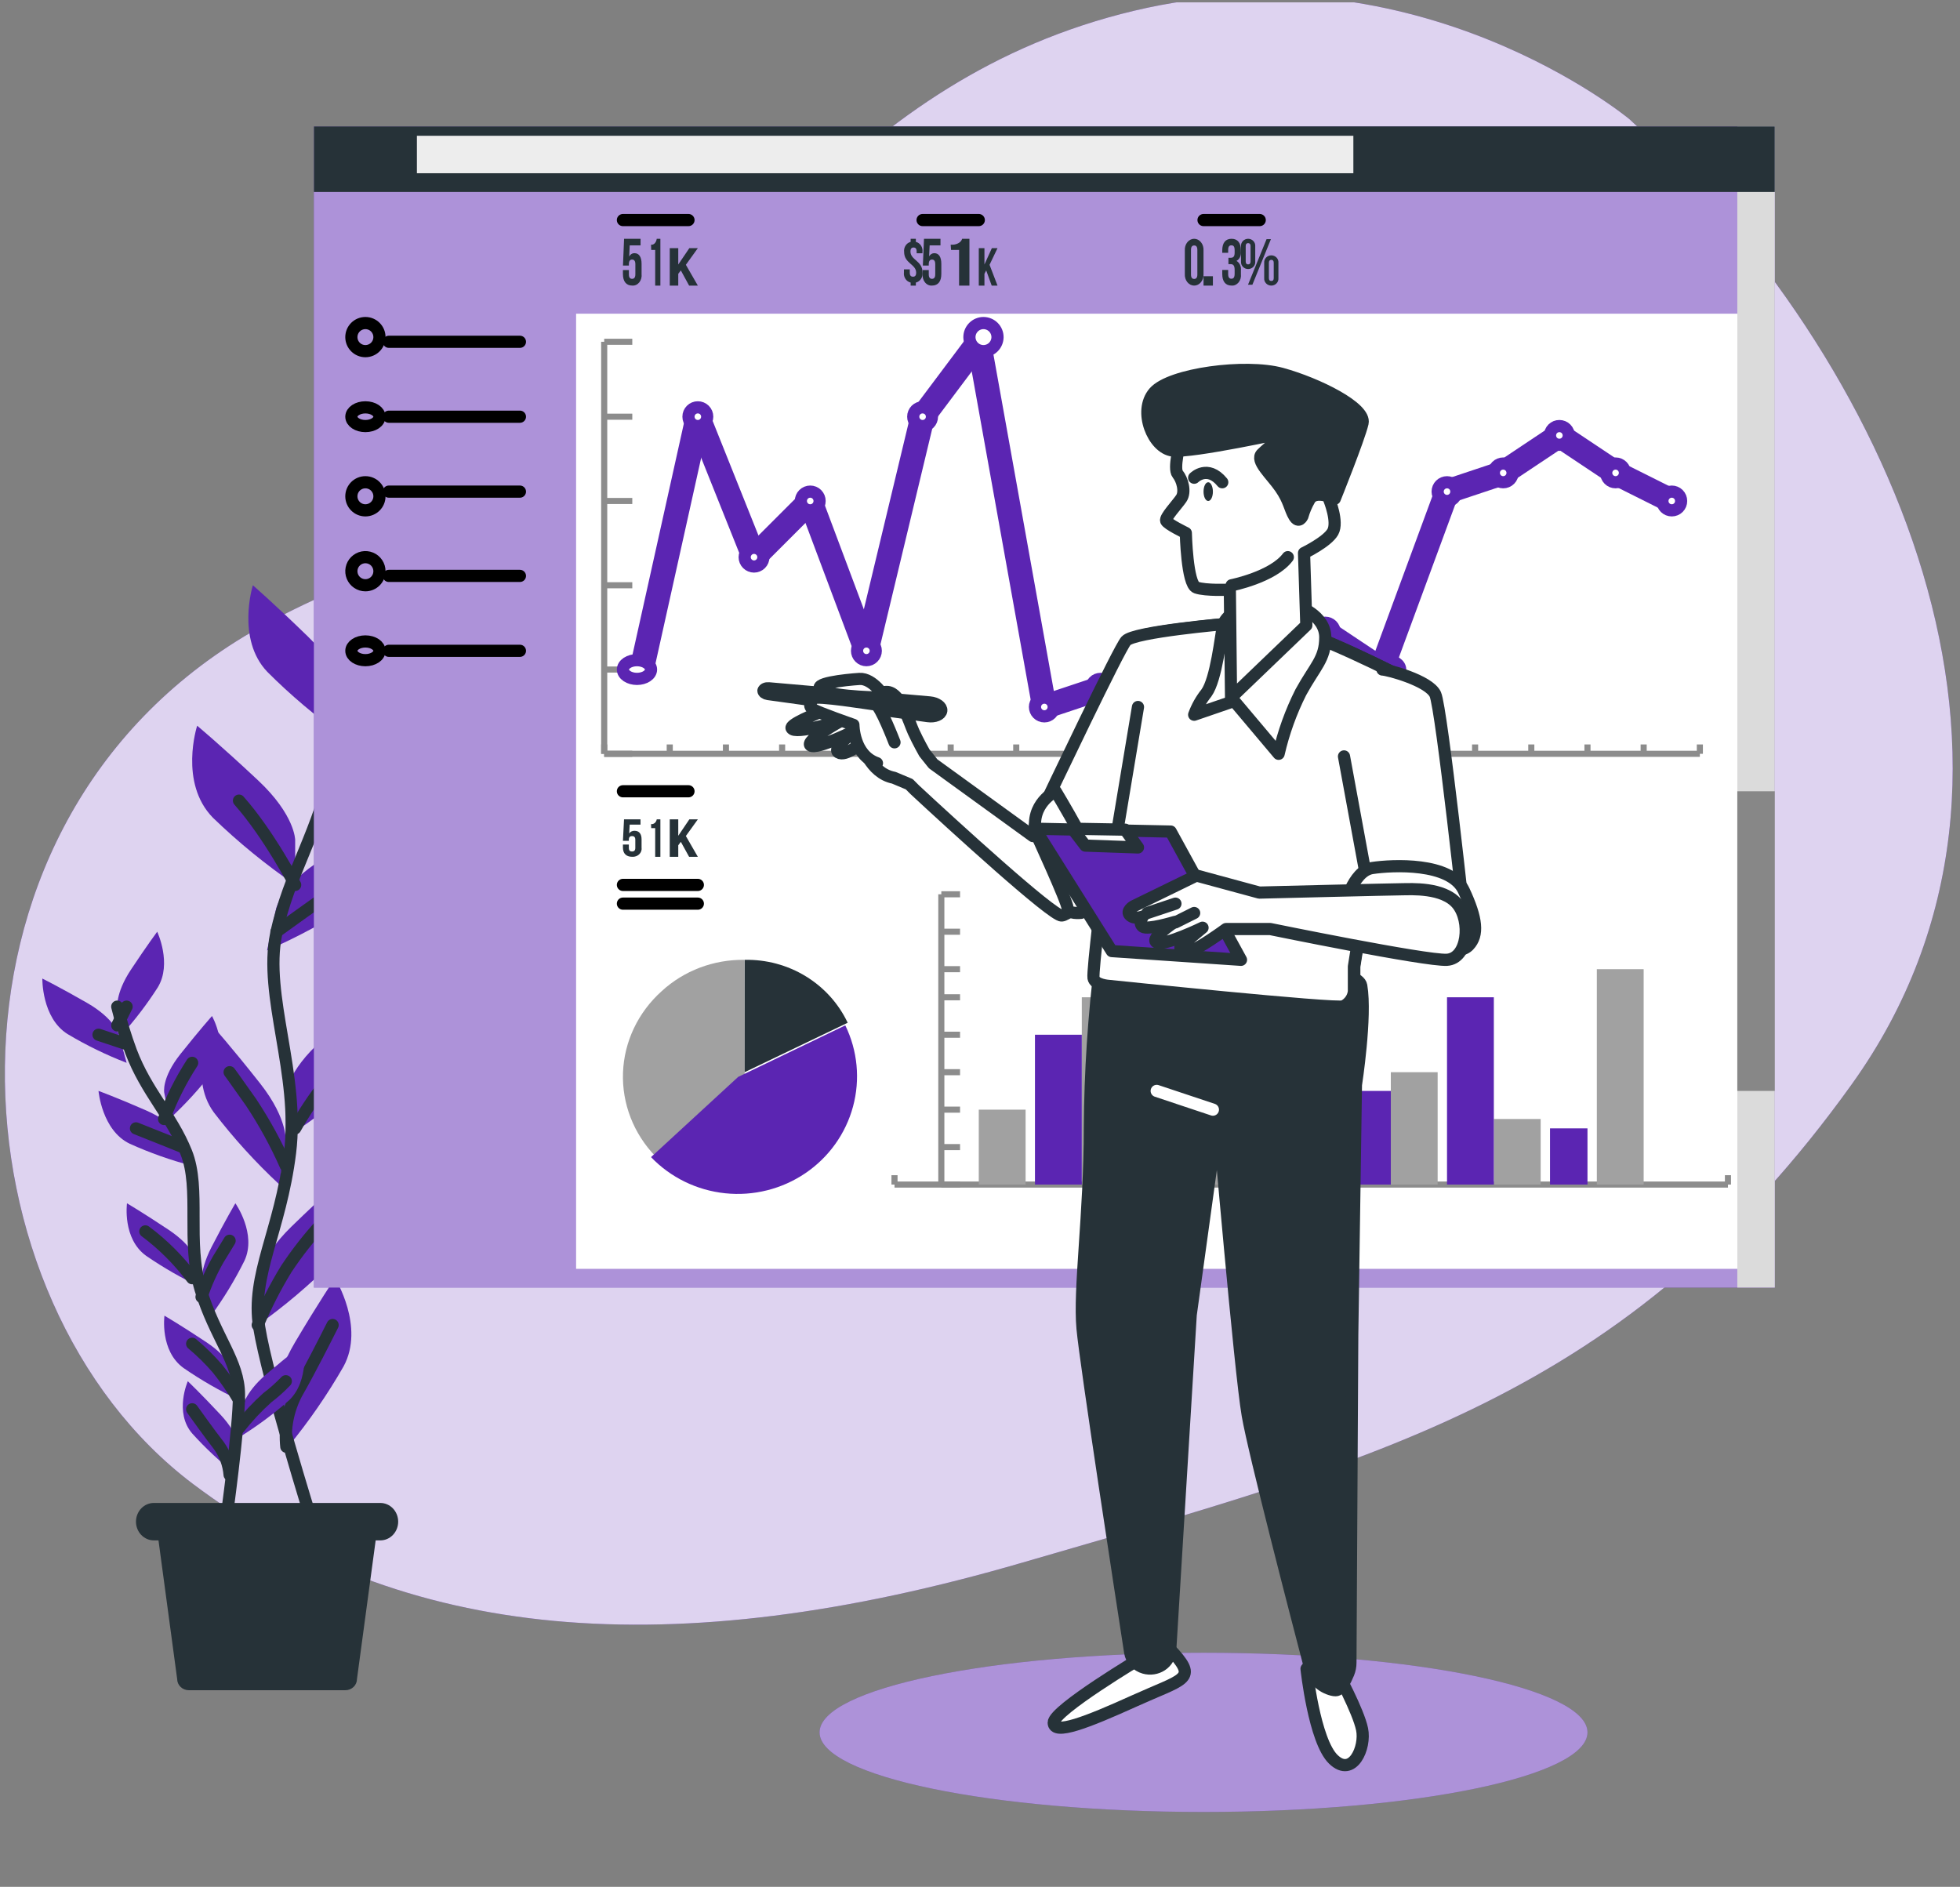 <svg width="161" height="155" viewBox="0 0 161 155" fill="none" xmlns="http://www.w3.org/2000/svg">
<rect x="0" y="0" width="161" height="155" fill="#808080" stroke="none"/>
<g clip-path="url(#clip0_666_4804)">
<path d="M133.845 9.79C133.845 9.79 116.465 -4.666 93.159 0.884C69.853 6.435 59.583 25.381 45.943 38.213C38.793 44.931 28.456 47.199 20.046 52.289C-6.843 68.571 -4.05 106.908 15.863 121.909C33.109 134.874 55.084 136.784 84.002 128.357C112.921 119.93 133.581 114.939 152.123 89.05C170.664 63.162 155.196 29.375 133.845 9.79Z" fill="#5B25B2"/>
<path opacity="0.8" d="M133.845 9.79C133.845 9.79 116.465 -4.666 93.159 0.884C69.853 6.435 59.583 25.381 45.943 38.213C38.793 44.931 28.456 47.199 20.046 52.289C-6.843 68.571 -4.05 106.908 15.863 121.909C33.109 134.874 55.084 136.784 84.002 128.357C112.921 119.93 133.581 114.939 152.123 89.05C170.664 63.162 155.196 29.375 133.845 9.79Z" fill="white"/>
<path d="M28.081 56.923C28.081 56.923 28.081 55 25.312 52.308C22.544 49.616 20.771 48.077 20.771 48.077C20.771 48.077 19.389 52.5 21.96 55.192C23.852 57.086 25.903 58.823 28.092 60.385L28.081 56.923Z" fill="#5B25B2"/>
<path d="M24.246 69C24.246 69 24.246 66.96 21.2 64.105C18.154 61.248 16.195 59.615 16.195 59.615C16.195 59.615 14.67 64.308 17.499 67.183C19.581 69.193 21.837 71.035 24.246 72.692V69Z" fill="#5B25B2"/>
<path d="M27.722 60.008C27.722 60.008 27.942 58.088 31.157 55.689C34.372 53.29 36.413 51.923 36.413 51.923C36.413 51.923 37.358 56.476 34.351 58.897C32.151 60.597 29.8 62.124 27.323 63.462L27.722 60.008Z" fill="#5B25B2"/>
<path d="M22.686 74.624C22.686 74.624 23.111 72.706 26.46 70.588C29.809 68.47 31.923 67.308 31.923 67.308C31.923 67.308 32.316 72.015 29.168 74.171C26.873 75.666 24.455 76.972 21.939 78.077L22.686 74.624Z" fill="#5B25B2"/>
<path d="M23.477 89.99C23.477 89.99 23.477 88.067 26.524 85.379C29.571 82.691 31.529 81.154 31.529 81.154C31.529 81.154 33.051 85.574 30.225 88.277C28.143 90.168 25.886 91.902 23.477 93.462V89.99Z" fill="#5B25B2"/>
<path d="M23.466 93.911C23.466 93.911 23.749 92.025 21.37 89.004C18.991 85.983 17.424 84.231 17.424 84.231C17.424 84.231 15.378 88.383 17.561 91.374C19.181 93.491 20.985 95.476 22.953 97.308L23.466 93.911Z" fill="#5B25B2"/>
<path d="M21.169 105.381C21.169 105.381 21.169 103.458 23.94 100.762C26.711 98.067 28.481 96.538 28.481 96.538C28.481 96.538 29.877 100.961 27.322 103.653C25.431 105.548 23.379 107.285 21.189 108.846L21.169 105.381Z" fill="#5B25B2"/>
<path d="M22.763 115.463C22.763 115.463 22.268 113.586 24.235 110.264C26.203 106.942 27.518 105 27.518 105C27.518 105 29.997 108.978 28.221 112.247C26.891 114.569 25.366 116.776 23.663 118.846L22.763 115.463Z" fill="#5B25B2"/>
<path d="M28.092 56.538C27.954 58.563 27.709 60.578 27.358 62.575C26.32 68.137 23.718 71.725 22.68 76.748C21.641 81.771 24.625 88.241 23.825 94.691C23.024 101.142 20.599 104.73 21.292 109.035C21.986 113.34 25.626 125 25.626 125" stroke="#263238" stroke-linecap="round" stroke-linejoin="round"/>
<path d="M28.092 61.154L31.169 58.846" stroke="#263238" stroke-linecap="round" stroke-linejoin="round"/>
<path d="M28.092 58.846L26.554 56.538" stroke="#263238" stroke-linecap="round" stroke-linejoin="round"/>
<path d="M22.708 76.538C22.708 76.538 25.367 74.615 28.092 72.692" stroke="#263238" stroke-linecap="round" stroke-linejoin="round"/>
<path d="M24.246 72.692C24.246 72.692 22.087 68.53 19.631 65.769" stroke="#263238" stroke-linecap="round" stroke-linejoin="round"/>
<path d="M24.246 92.692C25.683 90.146 27.497 87.814 29.631 85.769" stroke="#263238" stroke-linecap="round" stroke-linejoin="round"/>
<path d="M23.477 95.769C22.678 93.955 21.723 92.208 20.62 90.547C19.082 88.36 18.862 88.077 18.862 88.077" stroke="#263238" stroke-linecap="round" stroke-linejoin="round"/>
<path d="M21.169 108.846C21.829 107.257 22.612 105.72 23.513 104.246C24.417 102.881 25.433 101.589 26.554 100.385" stroke="#263238" stroke-linecap="round" stroke-linejoin="round"/>
<path d="M23.52 118.846C23.36 117.356 23.645 115.855 24.345 114.498C25.49 112.496 26.791 109.897 27.323 108.846" stroke="#263238" stroke-linecap="round" stroke-linejoin="round"/>
<path d="M9.641 82.837C9.641 82.837 9.445 81.636 10.75 79.663C12.056 77.691 12.912 76.538 12.912 76.538C12.912 76.538 14.152 79.158 12.958 81.112C12.074 82.494 11.082 83.795 9.992 85L9.641 82.837Z" fill="#5B25B2"/>
<path d="M13.49 89.756C13.49 89.756 13.253 88.555 14.824 86.583C16.395 84.61 17.413 83.462 17.413 83.462C17.413 83.462 18.904 86.081 17.468 88.035C16.407 89.417 15.218 90.717 13.912 91.923L13.49 89.756Z" fill="#5B25B2"/>
<path d="M9.76 84.964C9.76 84.964 9.4 83.675 7.149 82.382C4.897 81.089 3.477 80.385 3.477 80.385C3.477 80.385 3.421 83.613 5.549 84.944C7.099 85.87 8.722 86.66 10.4 87.308L9.76 84.964Z" fill="#5B25B2"/>
<path d="M14.897 93.515C14.897 93.515 14.406 92.272 11.997 91.215C9.589 90.158 8.092 89.615 8.092 89.615C8.092 89.615 8.368 92.852 10.651 93.95C12.31 94.701 14.027 95.31 15.785 95.769L14.897 93.515Z" fill="#5B25B2"/>
<path d="M16.15 103.61C16.15 103.61 15.932 102.409 13.842 101.017C11.751 99.624 10.432 98.846 10.432 98.846C10.432 98.846 10.036 101.758 12.016 103.168C13.45 104.152 14.968 105.022 16.554 105.769L16.15 103.61Z" fill="#5B25B2"/>
<path d="M16.619 105.895C16.619 105.895 16.222 104.681 17.382 102.43C18.541 100.178 19.335 98.846 19.335 98.846C19.335 98.846 21.114 101.364 20.074 103.577C19.291 105.15 18.376 106.655 17.338 108.077L16.619 105.895Z" fill="#5B25B2"/>
<path d="M19.876 115.759C19.876 115.759 20.013 114.471 21.89 112.877C23.767 111.283 24.942 110.385 24.942 110.385C24.942 110.385 25.465 113.45 23.711 115.06C22.432 116.185 21.067 117.195 19.631 118.077L19.876 115.759Z" fill="#5B25B2"/>
<path d="M19.231 112.824C19.231 112.824 19.009 111.622 16.922 110.238C14.836 108.853 13.509 108.077 13.509 108.077C13.509 108.077 13.113 110.981 15.093 112.388C16.526 113.376 18.044 114.25 19.631 115L19.231 112.824Z" fill="#5B25B2"/>
<path d="M19.629 119.093C19.629 119.093 19.735 117.946 18.109 116.207C16.483 114.467 15.428 113.462 15.428 113.462C15.428 113.462 14.291 116.027 15.792 117.759C16.897 118.982 18.116 120.117 19.434 121.154L19.629 119.093Z" fill="#5B25B2"/>
<path d="M9.631 82.692C9.937 83.938 10.314 85.165 10.759 86.368C12.024 89.712 14.082 91.64 15.293 94.652C16.504 97.665 15.293 102.018 16.486 105.949C17.678 109.881 19.631 111.831 19.631 114.588C19.631 117.344 18.562 125 18.562 125" stroke="#263238" stroke-linecap="round" stroke-linejoin="round"/>
<path d="M10.4 85.769L8.092 85" stroke="#263238" stroke-linecap="round" stroke-linejoin="round"/>
<path d="M9.631 84.231L10.4 82.692" stroke="#263238" stroke-linecap="round" stroke-linejoin="round"/>
<path d="M15.015 94.231C15.015 94.231 13.117 93.458 11.169 92.692" stroke="#263238" stroke-linecap="round" stroke-linejoin="round"/>
<path d="M13.477 91.923C14.062 90.321 14.835 88.774 15.785 87.308" stroke="#263238" stroke-linecap="round" stroke-linejoin="round"/>
<path d="M15.785 105C14.685 103.528 13.389 102.233 11.938 101.154" stroke="#263238" stroke-linecap="round" stroke-linejoin="round"/>
<path d="M16.554 106.538C16.898 105.476 17.361 104.437 17.938 103.432C18.755 102.097 18.861 101.923 18.861 101.923" stroke="#263238" stroke-linecap="round" stroke-linejoin="round"/>
<path d="M19.631 117.308C20.335 116.408 21.114 115.574 21.961 114.815C22.5 114.407 23.008 113.954 23.477 113.462" stroke="#263238" stroke-linecap="round" stroke-linejoin="round"/>
<path d="M19.631 115C19.104 114.097 18.514 113.238 17.865 112.43C17.225 111.69 16.529 111.006 15.785 110.385" stroke="#263238" stroke-linecap="round" stroke-linejoin="round"/>
<path d="M18.861 121.154C18.792 120.287 18.484 119.453 17.969 118.738C17.15 117.688 16.181 116.312 15.785 115.769" stroke="#263238" stroke-linecap="round" stroke-linejoin="round"/>
<path d="M28.363 138.846H15.51C15.256 138.846 15.013 138.749 14.834 138.576C14.654 138.404 14.553 138.17 14.553 137.926L12.708 124.231H31.169L29.323 137.926C29.323 138.047 29.299 138.167 29.25 138.279C29.202 138.391 29.131 138.492 29.042 138.578C28.953 138.663 28.847 138.731 28.73 138.777C28.614 138.823 28.489 138.847 28.363 138.846Z" fill="#263238"/>
<path d="M31.238 126.538H12.639C12.446 126.538 12.255 126.499 12.076 126.421C11.898 126.344 11.736 126.231 11.6 126.088C11.463 125.945 11.355 125.775 11.281 125.589C11.207 125.402 11.169 125.202 11.169 125C11.169 124.592 11.324 124.201 11.6 123.912C11.875 123.624 12.249 123.462 12.639 123.462H31.238C31.628 123.462 32.002 123.624 32.277 123.912C32.553 124.201 32.708 124.592 32.708 125C32.708 125.202 32.67 125.402 32.596 125.589C32.522 125.775 32.414 125.945 32.277 126.088C32.141 126.231 31.979 126.344 31.801 126.421C31.622 126.499 31.431 126.538 31.238 126.538Z" fill="#263238"/>
<path d="M145.785 10.384H25.785V105.769H145.785V10.384Z" fill="#5B25B2"/>
<path opacity="0.5" d="M145.785 10.384H25.785V105.769H145.785V10.384Z" fill="white"/>
<path d="M145.015 25.769H47.323V104.231H145.015V25.769Z" fill="white"/>
<path d="M73.477 97.308H141.939" stroke="#8C8C8C" stroke-width="0.5" stroke-miterlimit="10"/>
<path d="M73.477 97.308V96.538" stroke="#8C8C8C" stroke-width="0.5" stroke-miterlimit="10"/>
<path d="M141.938 97.308V96.538" stroke="#8C8C8C" stroke-width="0.5" stroke-miterlimit="10"/>
<path d="M77.323 97.308V73.462" stroke="#8C8C8C" stroke-width="0.5" stroke-miterlimit="10"/>
<path d="M77.323 97.308H78.862" stroke="#8C8C8C" stroke-width="0.5" stroke-miterlimit="10"/>
<path d="M77.323 94.231H78.862" stroke="#8C8C8C" stroke-width="0.5" stroke-miterlimit="10"/>
<path d="M77.323 91.154H78.862" stroke="#8C8C8C" stroke-width="0.5" stroke-miterlimit="10"/>
<path d="M77.323 88.077H78.862" stroke="#8C8C8C" stroke-width="0.5" stroke-miterlimit="10"/>
<path d="M77.323 85H78.862" stroke="#8C8C8C" stroke-width="0.5" stroke-miterlimit="10"/>
<path d="M77.323 81.923H78.862" stroke="#8C8C8C" stroke-width="0.5" stroke-miterlimit="10"/>
<path d="M77.323 79.615H78.862" stroke="#8C8C8C" stroke-width="0.5" stroke-miterlimit="10"/>
<path d="M77.323 76.538H78.862" stroke="#8C8C8C" stroke-width="0.5" stroke-miterlimit="10"/>
<path d="M77.323 73.462H78.862" stroke="#8C8C8C" stroke-width="0.5" stroke-miterlimit="10"/>
<path d="M135.015 79.615H131.169V97.308H135.015V79.615Z" fill="#A1A1A1"/>
<path d="M130.4 92.692H127.323V97.308H130.4V92.692Z" fill="#5B25B2"/>
<path d="M126.554 91.923H122.708V97.308H126.554V91.923Z" fill="#A1A1A1"/>
<path d="M122.708 81.923H118.862V97.308H122.708V81.923Z" fill="#5B25B2"/>
<path d="M118.092 88.077H114.246V97.308H118.092V88.077Z" fill="#A1A1A1"/>
<path d="M114.246 89.615H110.4V97.308H114.246V89.615Z" fill="#5B25B2"/>
<path d="M109.631 91.154H105.785V97.308H109.631V91.154Z" fill="#A1A1A1"/>
<path d="M105.785 76.538H101.939V97.308H105.785V76.538Z" fill="#5B25B2"/>
<path d="M101.169 94.231H97.323V97.308H101.169V94.231Z" fill="#A1A1A1"/>
<path d="M97.323 88.077H93.477V97.308H97.323V88.077Z" fill="#5B25B2"/>
<path d="M92.708 81.923H88.862V97.308H92.708V81.923Z" fill="#A1A1A1"/>
<path d="M88.862 85H85.015V97.308H88.862V85Z" fill="#5B25B2"/>
<path d="M84.246 91.154H80.4V97.308H84.246V91.154Z" fill="#A1A1A1"/>
<path d="M49.631 61.923H139.631" stroke="#8C8C8C" stroke-width="0.5" stroke-miterlimit="10"/>
<path d="M49.631 61.923V61.154" stroke="#8C8C8C" stroke-width="0.5" stroke-miterlimit="10"/>
<path d="M55.015 61.923V61.154" stroke="#8C8C8C" stroke-width="0.5" stroke-miterlimit="10"/>
<path d="M59.631 61.923V61.154" stroke="#8C8C8C" stroke-width="0.5" stroke-miterlimit="10"/>
<path d="M64.246 61.923V61.154" stroke="#8C8C8C" stroke-width="0.5" stroke-miterlimit="10"/>
<path d="M68.862 61.923V61.154" stroke="#8C8C8C" stroke-width="0.5" stroke-miterlimit="10"/>
<path d="M73.477 61.923V61.154" stroke="#8C8C8C" stroke-width="0.5" stroke-miterlimit="10"/>
<path d="M78.092 61.923V61.154" stroke="#8C8C8C" stroke-width="0.5" stroke-miterlimit="10"/>
<path d="M83.477 61.923V61.154" stroke="#8C8C8C" stroke-width="0.5" stroke-miterlimit="10"/>
<path d="M88.092 61.923V61.154" stroke="#8C8C8C" stroke-width="0.5" stroke-miterlimit="10"/>
<path d="M92.708 61.923V61.154" stroke="#8C8C8C" stroke-width="0.5" stroke-miterlimit="10"/>
<path d="M97.323 61.923V61.154" stroke="#8C8C8C" stroke-width="0.5" stroke-miterlimit="10"/>
<path d="M101.939 61.923V61.154" stroke="#8C8C8C" stroke-width="0.5" stroke-miterlimit="10"/>
<path d="M106.554 61.923V61.154" stroke="#8C8C8C" stroke-width="0.5" stroke-miterlimit="10"/>
<path d="M111.169 61.923V61.154" stroke="#8C8C8C" stroke-width="0.5" stroke-miterlimit="10"/>
<path d="M116.554 61.923V61.154" stroke="#8C8C8C" stroke-width="0.5" stroke-miterlimit="10"/>
<path d="M121.169 61.923V61.154" stroke="#8C8C8C" stroke-width="0.5" stroke-miterlimit="10"/>
<path d="M125.785 61.923V61.154" stroke="#8C8C8C" stroke-width="0.5" stroke-miterlimit="10"/>
<path d="M130.4 61.923V61.154" stroke="#8C8C8C" stroke-width="0.5" stroke-miterlimit="10"/>
<path d="M135.015 61.923V61.154" stroke="#8C8C8C" stroke-width="0.5" stroke-miterlimit="10"/>
<path d="M139.631 61.923V61.154" stroke="#8C8C8C" stroke-width="0.5" stroke-miterlimit="10"/>
<path d="M49.631 61.923V28.077" stroke="#8C8C8C" stroke-width="0.5" stroke-miterlimit="10"/>
<path d="M49.631 61.923H51.938" stroke="#8C8C8C" stroke-width="0.5" stroke-miterlimit="10"/>
<path d="M49.631 55H51.938" stroke="#8C8C8C" stroke-width="0.5" stroke-miterlimit="10"/>
<path d="M49.631 48.077H51.938" stroke="#8C8C8C" stroke-width="0.5" stroke-miterlimit="10"/>
<path d="M49.631 41.154H51.938" stroke="#8C8C8C" stroke-width="0.5" stroke-miterlimit="10"/>
<path d="M49.631 34.231H51.938" stroke="#8C8C8C" stroke-width="0.5" stroke-miterlimit="10"/>
<path d="M49.631 28.077H51.938" stroke="#8C8C8C" stroke-width="0.5" stroke-miterlimit="10"/>
<path d="M57.323 34.231L52.708 55" stroke="#5B25B2" stroke-width="2" stroke-miterlimit="10" stroke-linecap="round"/>
<path d="M61.938 45.769L57.323 34.231" stroke="#5B25B2" stroke-width="2" stroke-miterlimit="10" stroke-linecap="round"/>
<path d="M66.554 41.154L61.938 45.769" stroke="#5B25B2" stroke-width="2" stroke-miterlimit="10" stroke-linecap="round"/>
<path d="M71.169 53.462L66.554 41.154" stroke="#5B25B2" stroke-width="2" stroke-miterlimit="10" stroke-linecap="round"/>
<path d="M75.785 34.231L71.169 53.462" stroke="#5B25B2" stroke-width="2" stroke-miterlimit="10" stroke-linecap="round"/>
<path d="M80.4 28.077L75.785 34.231" stroke="#5B25B2" stroke-width="2" stroke-miterlimit="10" stroke-linecap="round"/>
<path d="M85.785 58.077L80.4 28.077" stroke="#5B25B2" stroke-width="2" stroke-miterlimit="10" stroke-linecap="round"/>
<path d="M90.4 56.538L85.785 58.077" stroke="#5B25B2" stroke-width="2" stroke-miterlimit="10" stroke-linecap="round"/>
<path d="M95.015 55.769L90.4 56.538" stroke="#5B25B2" stroke-width="2" stroke-miterlimit="10" stroke-linecap="round"/>
<path d="M99.631 53.462L95.015 55.769" stroke="#5B25B2" stroke-width="2" stroke-miterlimit="10" stroke-linecap="round"/>
<path d="M104.246 51.154L99.631 53.462" stroke="#5B25B2" stroke-width="2" stroke-miterlimit="10" stroke-linecap="round"/>
<path d="M108.862 51.923L104.246 51.154" stroke="#5B25B2" stroke-width="2" stroke-miterlimit="10" stroke-linecap="round"/>
<path d="M113.477 55L108.862 51.923" stroke="#5B25B2" stroke-width="2" stroke-miterlimit="10" stroke-linecap="round"/>
<path d="M118.862 40.385L113.477 55" stroke="#5B25B2" stroke-width="2" stroke-miterlimit="10" stroke-linecap="round"/>
<path d="M123.477 38.846L118.862 40.385" stroke="#5B25B2" stroke-width="2" stroke-miterlimit="10" stroke-linecap="round"/>
<path d="M128.092 35.769L123.477 38.846" stroke="#5B25B2" stroke-width="2" stroke-miterlimit="10" stroke-linecap="round"/>
<path d="M132.708 38.846L128.092 35.769" stroke="#5B25B2" stroke-width="2" stroke-miterlimit="10" stroke-linecap="round"/>
<path d="M137.323 41.154L132.708 38.846" stroke="#5B25B2" stroke-width="2" stroke-miterlimit="10" stroke-linecap="round"/>
<path d="M52.323 54.231C52.629 54.231 52.923 54.312 53.139 54.456C53.355 54.6 53.477 54.796 53.477 55C53.477 55.204 53.355 55.4 53.139 55.544C52.923 55.688 52.629 55.769 52.323 55.769C52.017 55.769 51.724 55.688 51.507 55.544C51.291 55.4 51.169 55.204 51.169 55C51.169 54.796 51.291 54.6 51.507 54.456C51.724 54.312 52.017 54.231 52.323 54.231Z" fill="white" stroke="#5B25B2" stroke-linecap="round" stroke-linejoin="round"/>
<path d="M57.321 33.462C57.422 33.461 57.523 33.48 57.616 33.519C57.71 33.557 57.795 33.614 57.866 33.685C57.938 33.756 57.995 33.841 58.034 33.934C58.072 34.028 58.092 34.128 58.092 34.229C58.092 34.433 58.011 34.63 57.867 34.774C57.722 34.919 57.526 35 57.321 35C57.22 35 57.12 34.98 57.027 34.941C56.934 34.902 56.849 34.846 56.777 34.774C56.706 34.702 56.65 34.617 56.611 34.524C56.573 34.43 56.553 34.33 56.554 34.229C56.553 34.128 56.573 34.028 56.611 33.935C56.65 33.841 56.706 33.757 56.778 33.685C56.849 33.614 56.934 33.557 57.027 33.519C57.12 33.48 57.22 33.461 57.321 33.462Z" fill="white" stroke="#5B25B2" stroke-linecap="round" stroke-linejoin="round"/>
<path d="M61.937 45C62.141 45 62.337 45.081 62.482 45.225C62.627 45.37 62.708 45.565 62.708 45.769C62.708 45.973 62.627 46.169 62.482 46.313C62.337 46.457 62.141 46.538 61.937 46.538C61.733 46.537 61.538 46.456 61.394 46.312C61.25 46.168 61.169 45.972 61.169 45.769C61.169 45.566 61.25 45.371 61.394 45.227C61.538 45.082 61.733 45.001 61.937 45Z" fill="white" stroke="#5B25B2" stroke-linecap="round" stroke-linejoin="round"/>
<path d="M66.556 40.385C66.657 40.385 66.757 40.404 66.85 40.443C66.944 40.482 67.028 40.539 67.1 40.611C67.171 40.682 67.227 40.767 67.266 40.861C67.304 40.954 67.324 41.054 67.323 41.156C67.324 41.257 67.304 41.356 67.266 41.45C67.227 41.543 67.171 41.628 67.099 41.699C67.028 41.771 66.943 41.827 66.85 41.865C66.757 41.904 66.657 41.923 66.556 41.923C66.455 41.923 66.355 41.904 66.261 41.866C66.167 41.827 66.082 41.771 66.011 41.7C65.939 41.628 65.882 41.543 65.843 41.45C65.805 41.357 65.785 41.257 65.785 41.156C65.785 41.054 65.805 40.954 65.843 40.861C65.882 40.767 65.939 40.682 66.01 40.61C66.082 40.539 66.167 40.482 66.261 40.443C66.354 40.404 66.454 40.385 66.556 40.385Z" fill="white" stroke="#5B25B2" stroke-linecap="round" stroke-linejoin="round"/>
<path d="M71.169 52.692C71.373 52.692 71.569 52.773 71.713 52.917C71.857 53.062 71.939 53.257 71.939 53.462C71.939 53.666 71.857 53.861 71.713 54.005C71.569 54.15 71.373 54.231 71.169 54.231C70.965 54.231 70.77 54.15 70.625 54.005C70.481 53.861 70.4 53.666 70.4 53.462C70.4 53.257 70.481 53.062 70.625 52.917C70.77 52.773 70.965 52.692 71.169 52.692Z" fill="white" stroke="#5B25B2" stroke-linecap="round" stroke-linejoin="round"/>
<path d="M75.783 33.462C75.884 33.461 75.984 33.48 76.078 33.519C76.171 33.557 76.256 33.614 76.328 33.685C76.4 33.756 76.456 33.841 76.495 33.934C76.534 34.028 76.554 34.128 76.554 34.229C76.554 34.433 76.473 34.63 76.328 34.774C76.183 34.919 75.987 35 75.783 35C75.682 35 75.582 34.98 75.488 34.941C75.395 34.902 75.31 34.846 75.239 34.774C75.168 34.702 75.111 34.617 75.073 34.524C75.034 34.43 75.015 34.33 75.016 34.229C75.015 34.128 75.034 34.028 75.073 33.935C75.111 33.841 75.168 33.757 75.239 33.685C75.311 33.614 75.395 33.557 75.489 33.519C75.582 33.48 75.682 33.461 75.783 33.462Z" fill="white" stroke="#5B25B2" stroke-linecap="round" stroke-linejoin="round"/>
<path d="M80.787 26.538C81.093 26.54 81.386 26.662 81.602 26.879C81.817 27.096 81.939 27.389 81.939 27.695C81.937 28 81.815 28.292 81.6 28.507C81.384 28.723 81.092 28.845 80.787 28.846C80.482 28.846 80.188 28.725 79.972 28.509C79.755 28.294 79.632 28.001 79.631 27.695C79.631 27.388 79.753 27.094 79.97 26.877C80.186 26.66 80.481 26.538 80.787 26.538Z" fill="white" stroke="#5B25B2" stroke-linecap="round" stroke-linejoin="round"/>
<path d="M85.787 57.308C85.887 57.307 85.987 57.327 86.081 57.365C86.174 57.404 86.259 57.46 86.33 57.531C86.402 57.603 86.458 57.688 86.496 57.781C86.535 57.874 86.554 57.974 86.554 58.075C86.554 58.176 86.535 58.276 86.496 58.37C86.458 58.463 86.402 58.548 86.33 58.62C86.259 58.692 86.174 58.748 86.081 58.787C85.988 58.826 85.888 58.846 85.787 58.846C85.582 58.846 85.386 58.765 85.241 58.62C85.097 58.476 85.015 58.279 85.015 58.075C85.015 57.974 85.035 57.874 85.074 57.781C85.113 57.687 85.17 57.602 85.242 57.531C85.313 57.46 85.398 57.403 85.492 57.365C85.585 57.327 85.685 57.307 85.787 57.308Z" fill="white" stroke="#5B25B2" stroke-linecap="round" stroke-linejoin="round"/>
<path d="M90.4 55.769C90.604 55.769 90.8 55.85 90.944 55.995C91.088 56.14 91.169 56.336 91.169 56.54C91.169 56.641 91.149 56.741 91.111 56.835C91.072 56.928 91.015 57.013 90.944 57.084C90.872 57.155 90.787 57.212 90.694 57.25C90.601 57.289 90.501 57.308 90.4 57.308C90.299 57.308 90.199 57.289 90.106 57.25C90.013 57.212 89.928 57.155 89.856 57.084C89.785 57.013 89.728 56.928 89.689 56.835C89.651 56.741 89.631 56.641 89.631 56.54C89.631 56.336 89.712 56.14 89.856 55.995C90 55.85 90.196 55.769 90.4 55.769Z" fill="white" stroke="#5B25B2" stroke-linecap="round" stroke-linejoin="round"/>
<path d="M95.014 55C95.115 54.999 95.215 55.019 95.308 55.057C95.402 55.096 95.487 55.152 95.559 55.223C95.63 55.295 95.687 55.38 95.726 55.473C95.765 55.566 95.785 55.666 95.785 55.767C95.785 55.869 95.765 55.969 95.726 56.062C95.687 56.156 95.63 56.241 95.559 56.313C95.487 56.384 95.402 56.441 95.309 56.48C95.215 56.519 95.115 56.538 95.014 56.538C94.81 56.537 94.615 56.456 94.471 56.311C94.327 56.167 94.246 55.971 94.246 55.767C94.246 55.564 94.327 55.369 94.471 55.225C94.615 55.081 94.81 55 95.014 55Z" fill="white" stroke="#5B25B2" stroke-linecap="round" stroke-linejoin="round"/>
<path d="M99.633 52.692C99.734 52.692 99.834 52.712 99.927 52.751C100.02 52.79 100.105 52.846 100.177 52.918C100.248 52.989 100.304 53.074 100.343 53.167C100.381 53.261 100.401 53.361 100.4 53.462C100.401 53.562 100.381 53.662 100.343 53.756C100.304 53.849 100.248 53.934 100.177 54.005C100.105 54.077 100.02 54.133 99.927 54.172C99.834 54.211 99.734 54.231 99.633 54.231C99.531 54.231 99.431 54.211 99.338 54.172C99.244 54.133 99.159 54.077 99.087 54.005C99.016 53.934 98.959 53.849 98.92 53.756C98.882 53.663 98.862 53.562 98.862 53.462C98.862 53.36 98.882 53.26 98.92 53.167C98.959 53.074 99.016 52.989 99.087 52.917C99.159 52.846 99.244 52.789 99.338 52.751C99.431 52.712 99.531 52.692 99.633 52.692Z" fill="white" stroke="#5B25B2" stroke-linecap="round" stroke-linejoin="round"/>
<path d="M104.246 50.385C104.347 50.384 104.447 50.404 104.54 50.442C104.634 50.48 104.718 50.537 104.79 50.608C104.861 50.679 104.918 50.764 104.957 50.857C104.995 50.951 105.015 51.051 105.015 51.152C105.015 51.253 104.995 51.353 104.957 51.447C104.918 51.541 104.862 51.626 104.79 51.697C104.719 51.769 104.634 51.825 104.541 51.864C104.447 51.903 104.347 51.923 104.246 51.923C104.145 51.923 104.045 51.903 103.952 51.864C103.858 51.825 103.774 51.769 103.702 51.697C103.631 51.626 103.574 51.541 103.535 51.447C103.497 51.353 103.477 51.253 103.477 51.152C103.477 51.051 103.497 50.951 103.536 50.857C103.574 50.764 103.631 50.679 103.702 50.608C103.774 50.537 103.859 50.48 103.952 50.442C104.045 50.404 104.145 50.384 104.246 50.385Z" fill="white" stroke="#5B25B2" stroke-linecap="round" stroke-linejoin="round"/>
<path d="M108.86 51.154C109.064 51.154 109.26 51.235 109.405 51.379C109.55 51.523 109.631 51.719 109.631 51.923C109.631 52.127 109.55 52.323 109.405 52.467C109.26 52.611 109.064 52.692 108.86 52.692C108.759 52.692 108.659 52.672 108.565 52.634C108.472 52.595 108.387 52.538 108.316 52.467C108.245 52.395 108.188 52.31 108.15 52.217C108.111 52.124 108.092 52.024 108.092 51.923C108.092 51.822 108.111 51.722 108.15 51.629C108.188 51.536 108.245 51.451 108.316 51.379C108.387 51.308 108.472 51.251 108.565 51.212C108.659 51.174 108.759 51.154 108.86 51.154Z" fill="white" stroke="#5B25B2" stroke-linecap="round" stroke-linejoin="round"/>
<path d="M113.859 54.231C114.166 54.231 114.46 54.312 114.677 54.456C114.894 54.6 115.015 54.796 115.015 55C115.015 55.204 114.894 55.4 114.677 55.544C114.46 55.688 114.166 55.769 113.859 55.769C113.553 55.768 113.26 55.687 113.045 55.543C112.829 55.398 112.708 55.203 112.708 55C112.708 54.797 112.829 54.601 113.045 54.457C113.26 54.313 113.553 54.232 113.859 54.231Z" fill="white" stroke="#5B25B2" stroke-linecap="round" stroke-linejoin="round"/>
<path d="M118.863 39.615C118.964 39.615 119.064 39.634 119.158 39.673C119.251 39.711 119.336 39.768 119.407 39.839C119.478 39.91 119.535 39.995 119.573 40.089C119.612 40.182 119.631 40.282 119.631 40.383C119.631 40.484 119.612 40.584 119.573 40.678C119.535 40.771 119.479 40.856 119.407 40.928C119.336 40.999 119.251 41.056 119.158 41.095C119.065 41.134 118.964 41.154 118.863 41.154C118.762 41.154 118.662 41.134 118.568 41.095C118.475 41.056 118.39 41 118.318 40.928C118.247 40.856 118.19 40.771 118.151 40.678C118.112 40.584 118.092 40.484 118.092 40.383C118.092 40.282 118.112 40.182 118.151 40.088C118.19 39.995 118.247 39.91 118.318 39.839C118.39 39.767 118.475 39.711 118.569 39.673C118.662 39.634 118.762 39.615 118.863 39.615Z" fill="white" stroke="#5B25B2" stroke-linecap="round" stroke-linejoin="round"/>
<path d="M123.477 38.077C123.681 38.077 123.877 38.158 124.021 38.302C124.165 38.446 124.246 38.642 124.246 38.846C124.246 39.05 124.165 39.246 124.021 39.39C123.877 39.534 123.681 39.615 123.477 39.615C123.273 39.615 123.077 39.534 122.933 39.39C122.789 39.246 122.708 39.05 122.708 38.846C122.708 38.642 122.789 38.446 122.933 38.302C123.077 38.158 123.273 38.077 123.477 38.077Z" fill="white" stroke="#5B25B2" stroke-linecap="round" stroke-linejoin="round"/>
<path d="M128.094 35C128.298 35 128.493 35.081 128.637 35.225C128.781 35.37 128.862 35.565 128.862 35.769C128.862 35.973 128.781 36.169 128.637 36.313C128.493 36.457 128.298 36.538 128.094 36.538C127.993 36.539 127.893 36.52 127.799 36.482C127.705 36.444 127.62 36.387 127.548 36.315C127.476 36.244 127.42 36.159 127.381 36.065C127.342 35.971 127.323 35.871 127.323 35.769C127.323 35.668 127.342 35.567 127.381 35.473C127.42 35.38 127.476 35.294 127.548 35.223C127.62 35.151 127.705 35.095 127.799 35.056C127.893 35.018 127.993 34.999 128.094 35Z" fill="white" stroke="#5B25B2" stroke-linecap="round" stroke-linejoin="round"/>
<path d="M132.71 38.077C132.913 38.078 133.109 38.159 133.252 38.303C133.396 38.448 133.477 38.643 133.477 38.846C133.477 39.05 133.396 39.245 133.252 39.389C133.109 39.533 132.913 39.614 132.71 39.615C132.505 39.615 132.309 39.534 132.164 39.39C132.02 39.246 131.938 39.05 131.938 38.846C131.938 38.642 132.02 38.446 132.164 38.302C132.309 38.158 132.505 38.077 132.71 38.077Z" fill="white" stroke="#5B25B2" stroke-linecap="round" stroke-linejoin="round"/>
<path d="M137.325 40.385C137.426 40.385 137.526 40.404 137.619 40.443C137.713 40.482 137.798 40.539 137.869 40.611C137.94 40.682 137.997 40.767 138.035 40.861C138.073 40.954 138.093 41.054 138.092 41.156C138.093 41.257 138.073 41.356 138.035 41.45C137.997 41.543 137.94 41.628 137.869 41.699C137.797 41.771 137.713 41.827 137.619 41.865C137.526 41.904 137.426 41.923 137.325 41.923C137.224 41.923 137.124 41.904 137.03 41.866C136.937 41.827 136.852 41.771 136.78 41.7C136.708 41.628 136.651 41.543 136.613 41.45C136.574 41.357 136.554 41.257 136.554 41.156C136.554 41.054 136.574 40.954 136.613 40.861C136.651 40.767 136.708 40.682 136.78 40.61C136.851 40.539 136.936 40.482 137.03 40.443C137.123 40.404 137.224 40.385 137.325 40.385Z" fill="white" stroke="#5B25B2" stroke-linecap="round" stroke-linejoin="round"/>
<path d="M145.785 10.384H142.708V105.769H145.785V10.384Z" fill="#DBDBDB"/>
<path d="M145.785 65H142.708V89.615H145.785V65Z" fill="#878787"/>
<path d="M145.785 10.384H25.785V15.769H145.785V10.384Z" fill="#263238"/>
<path d="M111.169 11.154H34.246V14.231H111.169V11.154Z" fill="#EDEDED"/>
<path d="M31.939 28.077H42.708" stroke="black" stroke-linecap="round" stroke-linejoin="round"/>
<path d="M30.015 28.846C30.653 28.846 31.169 28.329 31.169 27.692C31.169 27.055 30.653 26.538 30.015 26.538C29.378 26.538 28.862 27.055 28.862 27.692C28.862 28.329 29.378 28.846 30.015 28.846Z" stroke="black" stroke-linecap="round" stroke-linejoin="round"/>
<path d="M31.939 34.231H42.708" stroke="black" stroke-linecap="round" stroke-linejoin="round"/>
<path d="M30.015 35C30.653 35 31.169 34.656 31.169 34.231C31.169 33.806 30.653 33.462 30.015 33.462C29.378 33.462 28.862 33.806 28.862 34.231C28.862 34.656 29.378 35 30.015 35Z" stroke="black" stroke-linecap="round" stroke-linejoin="round"/>
<path d="M31.939 40.385H42.708" stroke="black" stroke-linecap="round" stroke-linejoin="round"/>
<path d="M30.015 41.923C30.653 41.923 31.169 41.406 31.169 40.769C31.169 40.132 30.653 39.615 30.015 39.615C29.378 39.615 28.862 40.132 28.862 40.769C28.862 41.406 29.378 41.923 30.015 41.923Z" stroke="black" stroke-linecap="round" stroke-linejoin="round"/>
<path d="M31.939 47.308H42.708" stroke="black" stroke-linecap="round" stroke-linejoin="round"/>
<path d="M31.169 46.923C31.169 46.695 31.102 46.472 30.975 46.282C30.848 46.092 30.668 45.944 30.457 45.857C30.246 45.77 30.014 45.747 29.79 45.791C29.567 45.836 29.361 45.946 29.2 46.107C29.038 46.269 28.928 46.474 28.884 46.698C28.839 46.922 28.862 47.154 28.949 47.365C29.037 47.575 29.185 47.756 29.374 47.882C29.564 48.009 29.787 48.077 30.015 48.077C30.321 48.077 30.615 47.955 30.831 47.739C31.048 47.523 31.169 47.229 31.169 46.923Z" stroke="black" stroke-linecap="round" stroke-linejoin="round"/>
<path d="M31.939 53.462H42.708" stroke="black" stroke-linecap="round" stroke-linejoin="round"/>
<path d="M30.015 54.231C30.653 54.231 31.169 53.886 31.169 53.462C31.169 53.037 30.653 52.692 30.015 52.692C29.378 52.692 28.862 53.037 28.862 53.462C28.862 53.886 29.378 54.231 30.015 54.231Z" stroke="black" stroke-linecap="round" stroke-linejoin="round"/>
<path d="M61.169 88.462L53.852 95C52.046 93.136 51.083 90.66 51.175 88.116C51.268 85.572 52.408 83.166 54.345 81.428C56.172 79.739 58.621 78.811 61.157 78.847L61.169 88.462Z" fill="#A1A1A1"/>
<path d="M60.636 88.463L69.434 84.231C70.446 86.308 70.671 88.674 70.07 90.9C69.469 93.127 68.08 95.069 66.154 96.375C64.228 97.681 61.892 98.266 59.568 98.023C57.243 97.781 55.083 96.728 53.477 95.053L60.636 88.463Z" fill="#5B25B2"/>
<path d="M61.169 88.077V78.848C62.94 78.811 64.684 79.279 66.187 80.197C67.69 81.115 68.887 82.442 69.631 84.016L61.169 88.077Z" fill="#263238"/>
<path d="M51.658 22.184V22.536C51.658 22.805 51.76 22.905 51.922 22.905C52.085 22.905 52.19 22.805 52.19 22.536V21.697C52.19 21.428 52.085 21.323 51.922 21.323C51.76 21.323 51.658 21.428 51.658 21.697V21.814H51.173L51.264 19.615H52.618V20.157H51.727L51.684 21.076C51.729 20.987 51.794 20.914 51.873 20.865C51.951 20.817 52.04 20.794 52.129 20.799C52.491 20.799 52.701 21.109 52.701 21.668V22.507C52.716 22.631 52.706 22.756 52.674 22.875C52.641 22.995 52.586 23.104 52.513 23.195C52.439 23.286 52.349 23.357 52.249 23.403C52.149 23.449 52.041 23.468 51.933 23.459C51.43 23.459 51.169 23.111 51.169 22.507V22.184H51.658Z" fill="#263238"/>
<path d="M53.477 20.098C53.584 20.118 53.692 20.079 53.779 19.99C53.866 19.9 53.926 19.766 53.946 19.615H54.246V23.461H53.819V20.53H53.492L53.477 20.098Z" fill="#263238"/>
<path d="M55.926 22.214L55.714 22.494V23.461H55.015V20.384H55.714V21.728L56.624 20.384H57.323L56.339 21.752L57.323 23.461H56.605L55.926 22.214Z" fill="#263238"/>
<path d="M51.169 18.077H56.554" stroke="black" stroke-linecap="round" stroke-linejoin="round"/>
<path d="M74.803 19.868V19.615H75.231V19.868C75.403 19.911 75.554 20.02 75.654 20.174C75.755 20.328 75.797 20.516 75.774 20.701V20.807H75.296V20.664C75.296 20.422 75.203 20.332 75.042 20.332C74.881 20.332 74.788 20.422 74.788 20.664C74.788 21.365 75.778 21.418 75.778 22.372C75.803 22.559 75.761 22.749 75.659 22.904C75.558 23.06 75.405 23.17 75.231 23.213V23.461H74.803V23.213C74.629 23.171 74.475 23.062 74.374 22.907C74.272 22.752 74.229 22.562 74.253 22.375V22.13H74.731V22.398C74.731 22.643 74.835 22.73 74.996 22.73C75.156 22.73 75.256 22.643 75.256 22.398C75.256 21.697 74.267 21.644 74.267 20.694C74.245 20.511 74.288 20.326 74.386 20.174C74.485 20.021 74.633 19.913 74.803 19.868Z" fill="#263238"/>
<path d="M76.291 22.184V22.536C76.291 22.805 76.396 22.905 76.559 22.905C76.722 22.905 76.823 22.805 76.823 22.536V21.697C76.823 21.428 76.722 21.323 76.559 21.323C76.396 21.323 76.291 21.428 76.291 21.697V21.814H75.806L75.9 19.615H77.254V20.157H76.364L76.32 21.059C76.367 20.976 76.432 20.908 76.508 20.863C76.584 20.817 76.669 20.795 76.755 20.799C77.117 20.799 77.323 21.109 77.323 21.668V22.507C77.323 23.111 77.062 23.459 76.559 23.459C76.452 23.468 76.344 23.449 76.244 23.403C76.143 23.357 76.053 23.286 75.98 23.195C75.906 23.104 75.851 22.995 75.819 22.875C75.786 22.756 75.777 22.631 75.791 22.507V22.184H76.291Z" fill="#263238"/>
<path d="M78.092 20.098C78.306 20.119 78.523 20.081 78.698 19.991C78.873 19.901 78.993 19.767 79.032 19.615H79.631V23.461H78.781V20.53H78.122L78.092 20.098Z" fill="#263238"/>
<path d="M81.009 22.214L80.865 22.494V23.461H80.4V20.384H80.865V21.728L81.474 20.384H81.939L81.284 21.752L81.939 23.461H81.461L81.009 22.214Z" fill="#263238"/>
<path d="M75.785 18.077H80.4" stroke="black" stroke-linecap="round" stroke-linejoin="round"/>
<path d="M97.325 20.569C97.318 20.447 97.332 20.324 97.368 20.209C97.403 20.094 97.458 19.988 97.53 19.899C97.602 19.809 97.689 19.738 97.786 19.689C97.883 19.64 97.987 19.615 98.092 19.615C98.198 19.615 98.302 19.64 98.399 19.689C98.496 19.738 98.582 19.809 98.654 19.899C98.726 19.988 98.782 20.094 98.817 20.209C98.852 20.324 98.867 20.447 98.86 20.569V22.508C98.867 22.63 98.852 22.752 98.817 22.868C98.782 22.983 98.726 23.089 98.654 23.178C98.582 23.267 98.496 23.339 98.399 23.387C98.302 23.436 98.198 23.461 98.092 23.461C97.987 23.461 97.883 23.436 97.786 23.387C97.689 23.339 97.602 23.267 97.53 23.178C97.458 23.089 97.403 22.983 97.368 22.868C97.332 22.752 97.318 22.63 97.325 22.508V20.569ZM97.831 22.545C97.831 22.81 97.93 22.913 98.094 22.913C98.258 22.913 98.354 22.81 98.354 22.545V20.532C98.354 20.263 98.254 20.164 98.094 20.164C97.934 20.164 97.831 20.263 97.831 20.532V22.545Z" fill="#263238"/>
<path d="M99.631 22.692V23.462H98.862V22.692H99.631Z" fill="#263238"/>
<path d="M101.417 20.569C101.417 20.232 101.316 20.153 101.15 20.153C100.983 20.153 100.885 20.253 100.885 20.523V20.765H100.4V20.561C100.4 19.957 100.661 19.615 101.164 19.615C101.667 19.615 101.932 19.957 101.932 20.561V20.657C101.952 20.813 101.927 20.973 101.862 21.113C101.797 21.252 101.694 21.364 101.57 21.431C101.694 21.503 101.795 21.617 101.86 21.758C101.925 21.899 101.95 22.06 101.932 22.218V22.514C101.946 22.637 101.937 22.762 101.905 22.88C101.872 22.998 101.817 23.106 101.744 23.197C101.67 23.288 101.58 23.358 101.48 23.404C101.379 23.449 101.272 23.468 101.164 23.459C100.661 23.459 100.4 23.114 100.4 22.514V22.177H100.885V22.526C100.885 22.793 100.987 22.897 101.15 22.897C101.312 22.897 101.417 22.806 101.417 22.481V22.177C101.417 21.827 101.316 21.698 101.081 21.698H100.907V21.173H101.11C101.302 21.173 101.417 21.077 101.417 20.756V20.569Z" fill="#263238"/>
<path d="M101.941 20.234C101.934 20.155 101.944 20.076 101.97 20.001C101.996 19.927 102.038 19.858 102.093 19.8C102.148 19.742 102.215 19.695 102.289 19.663C102.363 19.632 102.444 19.615 102.525 19.615C102.606 19.615 102.686 19.632 102.761 19.663C102.835 19.695 102.902 19.742 102.957 19.8C103.012 19.858 103.054 19.927 103.08 20.001C103.106 20.076 103.116 20.155 103.109 20.234V21.482C103.116 21.561 103.106 21.64 103.08 21.715C103.054 21.79 103.012 21.858 102.957 21.916C102.902 21.974 102.835 22.021 102.761 22.053C102.686 22.084 102.606 22.101 102.525 22.101C102.444 22.101 102.363 22.084 102.289 22.053C102.215 22.021 102.148 21.974 102.093 21.916C102.038 21.858 101.996 21.79 101.97 21.715C101.944 21.64 101.934 21.561 101.941 21.482V20.234ZM102.326 21.482C102.326 21.649 102.399 21.719 102.523 21.719C102.647 21.719 102.724 21.649 102.724 21.482V20.209C102.724 20.043 102.647 19.972 102.523 19.972C102.399 19.972 102.326 20.043 102.326 20.209V21.482ZM104.038 19.647H104.397L102.874 23.392H102.514L104.038 19.647ZM103.845 21.595C103.838 21.516 103.848 21.437 103.874 21.362C103.9 21.287 103.942 21.219 103.997 21.16C104.052 21.102 104.119 21.056 104.193 21.024C104.268 20.992 104.348 20.976 104.429 20.976C104.51 20.976 104.591 20.992 104.665 21.024C104.739 21.056 104.806 21.102 104.861 21.16C104.916 21.219 104.958 21.287 104.984 21.362C105.01 21.437 105.02 21.516 105.013 21.595V22.843C105.02 22.921 105.01 23.001 104.984 23.075C104.958 23.15 104.916 23.219 104.861 23.277C104.806 23.335 104.739 23.381 104.665 23.413C104.591 23.445 104.51 23.461 104.429 23.461C104.348 23.461 104.268 23.445 104.193 23.413C104.119 23.381 104.052 23.335 103.997 23.277C103.942 23.219 103.9 23.15 103.874 23.075C103.848 23.001 103.838 22.921 103.845 22.843V21.595ZM104.23 22.843C104.23 23.009 104.303 23.08 104.431 23.08C104.56 23.08 104.628 23.009 104.628 22.843V21.582C104.628 21.416 104.551 21.345 104.431 21.345C104.311 21.345 104.23 21.416 104.23 21.582V22.843Z" fill="#263238"/>
<path d="M98.862 18.077H103.477" stroke="black" stroke-linecap="round" stroke-linejoin="round"/>
<path d="M51.654 69.374V69.653C51.654 69.871 51.755 69.949 51.918 69.949C52.081 69.949 52.186 69.871 52.186 69.653V68.98C52.186 68.761 52.081 68.68 51.918 68.68C51.755 68.68 51.654 68.761 51.654 68.98V69.071H51.169L51.26 67.308H52.613V67.742H51.723L51.683 68.468C51.728 68.397 51.793 68.338 51.872 68.299C51.95 68.26 52.039 68.241 52.128 68.246C52.49 68.246 52.7 68.492 52.7 68.939V69.612C52.716 69.712 52.708 69.814 52.676 69.91C52.644 70.006 52.589 70.095 52.515 70.169C52.441 70.243 52.351 70.3 52.25 70.337C52.149 70.374 52.041 70.39 51.933 70.383C51.43 70.383 51.169 70.107 51.169 69.619V69.374H51.654Z" fill="#263238"/>
<path d="M53.477 67.697C53.584 67.713 53.692 67.681 53.779 67.608C53.866 67.536 53.926 67.428 53.946 67.308H54.246V70.385H53.819V68.029H53.492L53.477 67.697Z" fill="#263238"/>
<path d="M55.926 69.154L55.714 69.438V70.385H55.015V67.308H55.714V68.655L56.624 67.308H57.323L56.339 68.675L57.323 70.385H56.605L55.926 69.154Z" fill="#263238"/>
<path d="M51.169 65H56.554" stroke="black" stroke-linecap="round" stroke-linejoin="round"/>
<path d="M51.169 72.692H57.323" stroke="black" stroke-linecap="round" stroke-linejoin="round"/>
<path d="M51.169 74.231H57.323" stroke="black" stroke-linecap="round" stroke-linejoin="round"/>
<path d="M98.862 148.846C116.28 148.846 130.4 145.919 130.4 142.308C130.4 138.697 116.28 135.769 98.862 135.769C81.443 135.769 67.323 138.697 67.323 142.308C67.323 145.919 81.443 148.846 98.862 148.846Z" fill="#5B25B2"/>
<path opacity="0.5" d="M98.862 148.846C116.28 148.846 130.4 145.919 130.4 142.308C130.4 138.697 116.28 135.769 98.862 135.769C81.443 135.769 67.323 138.697 67.323 142.308C67.323 145.919 81.443 148.846 98.862 148.846Z" fill="white"/>
<path d="M99.583 57.245L100.361 59.895L96.554 77.3L98.805 81.154L102.612 77.543L101.659 59.895L103.477 57.727L101.488 55L99.583 57.245Z" fill="white" stroke="#263238" stroke-linecap="round" stroke-linejoin="round"/>
<path d="M93.81 136.155C93.81 136.155 86.554 140.475 86.554 141.511C86.554 142.547 89.235 141.511 93.183 139.723C97.13 137.935 98.325 137.975 96.465 135.868C94.606 133.76 93.81 136.155 93.81 136.155Z" fill="white" stroke="#263238" stroke-linecap="round" stroke-linejoin="round"/>
<path d="M107.323 137.085C107.323 137.085 107.952 143.001 109.523 144.524C111.094 146.047 112.201 143.559 111.884 142.047C111.567 140.535 109.84 137.363 109.84 137.363C109.84 137.363 108.421 135.71 107.323 137.085Z" fill="white" stroke="#263238" stroke-linecap="round" stroke-linejoin="round"/>
<path d="M90.427 78.872C89.855 83.447 89.554 88.049 89.526 92.656C89.526 99.762 88.621 105.876 88.924 109.145C89.186 112.017 92.129 131.161 92.836 135.734C92.882 136.027 93.015 136.302 93.22 136.527C93.426 136.751 93.695 136.915 93.996 137C94.235 137.068 94.487 137.084 94.734 137.046C94.981 137.009 95.215 136.919 95.419 136.784C95.624 136.649 95.793 136.472 95.915 136.266C96.037 136.061 96.108 135.832 96.122 135.596L97.808 108.005L100.067 91.661C100.067 91.661 101.874 112.696 102.492 116.251C103.005 119.276 106.578 133.033 107.625 137.034C107.728 137.457 107.95 137.845 108.268 138.157C108.586 138.47 108.988 138.695 109.432 138.808C109.526 138.833 109.624 138.846 109.723 138.846C110.127 138.846 110.531 138.003 110.757 137.454C110.87 137.178 110.928 136.884 110.927 136.588L111.077 109.713L111.38 89.117C111.38 89.117 112.253 83.491 111.816 80.973C111.38 78.456 90.427 78.872 90.427 78.872Z" fill="#263238" stroke="#263238" stroke-linecap="round" stroke-linejoin="round"/>
<path d="M99.631 91.154L95.015 89.615" stroke="white" stroke-linecap="round" stroke-linejoin="round"/>
<path d="M74.69 64.421L73.418 63.888C71.423 63.502 70.772 61.021 70.772 61.021C70.772 61.021 69.456 62.179 68.871 61.812C68.285 61.445 70.346 59.964 70.346 59.964C70.346 59.964 67.091 61.608 66.583 61.237C66.076 60.867 69.101 59.2 69.101 59.2C69.101 59.2 65.272 60.388 65.022 59.817C64.772 59.246 71.829 56.73 72.914 56.842C73.999 56.954 74.667 59.296 75.042 60.114C75.416 60.932 75.936 61.847 75.936 61.847L76.65 62.742L84.847 68.681C84.847 68.681 92.013 53.388 92.673 52.643C93.333 51.899 100.87 51.246 100.87 51.246L101.436 51.154C101.436 51.154 103.415 51.246 105.772 51.617C108.13 51.987 115.015 55.534 115.015 55.534L111.245 79.401V81.454C111.215 81.709 111.122 81.954 110.973 82.165C110.825 82.376 110.626 82.548 110.394 82.665C109.922 82.943 91.268 80.987 91.268 80.987C91.268 80.987 90.136 80.894 90.038 80.335C89.941 79.775 90.889 72.038 90.889 72.038C90.889 72.038 88.059 75.125 87.212 75.206C86.478 75.287 78.16 67.685 75.155 64.888L74.69 64.421Z" fill="white" stroke="#263238" stroke-linecap="round" stroke-linejoin="round"/>
<path d="M110.356 82.665C110.59 82.548 110.791 82.376 110.94 82.165C111.09 81.954 111.184 81.709 111.214 81.454V79.401L115.015 55.534C115.015 55.534 108.074 51.991 105.698 51.617C103.321 51.243 101.326 51.154 101.326 51.154L100.755 51.246C100.755 51.246 93.149 51.899 92.492 52.643C91.921 53.28 86.57 64.525 85.015 67.793L88.321 74.319C89.415 73.381 90.682 72.038 90.682 72.038C90.682 72.038 89.73 79.756 89.824 80.335C89.918 80.913 91.063 80.987 91.063 80.987C91.063 80.987 109.88 82.943 110.356 82.665Z" fill="white" stroke="#263238" stroke-linecap="round" stroke-linejoin="round"/>
<path d="M91.169 71.923L93.477 58.077" stroke="#263238" stroke-linecap="round" stroke-linejoin="round"/>
<path d="M85.095 68.457C85.095 68.457 87.693 74.096 87.693 74.603C87.693 75.11 88.798 74.987 88.798 74.987C88.798 74.987 90.519 73.704 90.394 72.298C90.268 70.892 86.709 65 86.709 65C86.709 65 84.583 66.018 85.095 68.457Z" fill="white" stroke="#263238" stroke-linecap="round" stroke-linejoin="round"/>
<path d="M63.153 56.542L76.376 57.702C76.932 57.752 77.359 58.061 77.321 58.377C77.279 58.7 76.78 58.908 76.224 58.829L63.089 57.012C62.871 56.983 62.708 56.861 62.708 56.736C62.746 56.606 62.932 56.52 63.153 56.542Z" fill="#263238" stroke="#263238" stroke-linecap="round" stroke-linejoin="round"/>
<path d="M73.477 60.979C73.477 60.979 72.301 57.915 71.921 57.874C71.542 57.833 67.001 57.091 66.813 57.37C66.626 57.65 66.353 57.994 66.783 58.266C67.212 58.539 70.101 59.542 70.101 59.542C70.101 59.542 70.101 62.024 72.036 62.692" fill="white"/>
<path d="M73.477 60.979C73.477 60.979 72.301 57.915 71.921 57.874C71.542 57.833 67.001 57.091 66.813 57.37C66.626 57.65 66.353 57.994 66.783 58.266C67.212 58.539 70.101 59.542 70.101 59.542C70.101 59.542 70.101 62.024 72.036 62.692" stroke="#263238" stroke-linecap="round" stroke-linejoin="round"/>
<path d="M72.708 57.308C72.708 57.308 71.709 55.699 70.599 55.772C69.49 55.844 66.464 56.152 67.557 56.719C68.65 57.287 72.708 57.308 72.708 57.308Z" fill="white" stroke="#263238" stroke-linecap="round" stroke-linejoin="round"/>
<path d="M101.924 49.971C101.924 49.971 100.644 50.535 100.463 51.379C100.282 52.224 99.915 55.799 99.096 56.927C98.669 57.462 98.33 58.065 98.092 58.713L101.376 57.585L105.03 61.923C105.434 60.166 106.046 58.467 106.853 56.865C108.039 54.702 108.862 54.142 108.862 52.352C108.862 50.562 106.672 49.722 106.034 49.628C105.396 49.535 101.924 49.971 101.924 49.971Z" fill="white" stroke="#263238" stroke-linecap="round" stroke-linejoin="round"/>
<path d="M96.934 36.383C96.934 36.383 96.363 38.486 96.741 38.943C97.119 39.401 97.407 40.403 97.029 40.952C96.65 41.5 95.693 42.506 95.792 42.778C95.89 43.05 97.407 43.784 97.407 43.784C97.407 43.784 97.501 47.989 98.266 48.262C99.03 48.534 101.023 48.443 101.023 48.443L101.122 57.308L107.306 51.37L107.117 45.429C107.117 45.429 109.02 44.514 109.481 43.693C109.942 42.873 109.193 41.046 109.193 41.046C109.193 41.046 109.004 36.845 109.004 36.387C108.953 35.596 108.59 34.853 107.988 34.31C107.387 33.767 106.592 33.464 105.766 33.464C103.024 33.369 96.934 36.383 96.934 36.383Z" fill="white" stroke="#263238" stroke-linecap="round" stroke-linejoin="round"/>
<path d="M99.631 40.385C99.631 40.811 99.462 41.154 99.246 41.154C99.031 41.154 98.862 40.811 98.862 40.385C98.862 39.958 99.031 39.615 99.246 39.615C99.462 39.615 99.631 39.973 99.631 40.385Z" fill="#263238"/>
<path d="M98.092 39.243C98.092 39.243 99.189 38.138 100.4 39.615" stroke="#263238" stroke-linecap="round" stroke-linejoin="round"/>
<path d="M101.169 48.077C101.169 48.077 104.563 47.403 105.785 45.769" stroke="#263238" stroke-linecap="round" stroke-linejoin="round"/>
<path d="M105.743 35.478C105.743 35.478 97.945 37.19 96.331 37.007C94.718 36.824 93.479 33.764 94.809 32.235C96.139 30.707 102.32 29.894 105.271 30.703C108.221 31.512 112.211 33.495 111.924 34.755C111.637 36.015 109.642 40.97 109.642 40.97C109.642 40.97 108.029 40.161 107.553 41.063C107.307 41.489 107.115 41.943 106.982 42.412C106.982 42.412 106.695 43.042 106.317 42.412C105.939 41.782 105.924 41.152 105.176 40.071C104.429 38.99 103.083 37.834 103.654 37.279C104.224 36.724 105.743 35.478 105.743 35.478Z" fill="#263238" stroke="#263238" stroke-linecap="round" stroke-linejoin="round"/>
<path d="M85.015 68.077L91.327 78.128L101.939 78.846L96.163 68.31L85.015 68.077Z" fill="#5B25B2" stroke="#263238" stroke-linecap="round" stroke-linejoin="round"/>
<path d="M110.4 62.137L112.769 75.009L120.4 76.538C120.4 76.538 118.426 58.188 117.901 57.041C117.376 55.895 113.953 55 113.558 55" fill="white"/>
<path d="M110.4 62.137L112.769 75.009L120.4 76.538C120.4 76.538 118.426 58.188 117.901 57.041C117.376 55.895 113.953 55 113.558 55" stroke="#263238" stroke-linecap="round" stroke-linejoin="round"/>
<path d="M110.4 74.608C110.4 74.608 111.084 71.551 112.723 71.305C114.362 71.059 119.144 70.817 120.234 73.14C121.323 75.463 121.463 76.81 120.643 77.665C119.824 78.52 117.775 77.91 114.637 77.055C111.498 76.201 110.4 74.608 110.4 74.608Z" fill="white" stroke="#263238" stroke-linecap="round" stroke-linejoin="round"/>
<path d="M103.445 73.323L98.279 71.923L93.113 74.445C93.113 74.445 92.442 74.832 92.827 75.192C93.213 75.552 93.88 75.289 93.88 75.289C93.88 75.289 93.483 75.85 93.88 76.128C94.278 76.407 96.475 75.741 96.475 75.741C96.475 75.741 94.361 77.145 95.032 77.424C95.704 77.703 98.78 76.209 98.78 76.209L97.055 77.648C97.019 77.678 96.991 77.717 96.974 77.76C96.957 77.803 96.952 77.85 96.96 77.896C96.967 77.942 96.986 77.985 97.015 78.022C97.044 78.058 97.083 78.087 97.127 78.105C97.288 78.181 97.472 78.201 97.647 78.163C98.319 78.07 100.711 76.318 100.711 76.318H104.347C104.347 76.318 117.114 78.936 118.843 78.844C120.572 78.751 120.862 75.664 119.709 74.263C118.557 72.863 115.867 73.049 115.195 73.049C114.524 73.049 103.445 73.323 103.445 73.323Z" fill="white" stroke="#263238" stroke-linecap="round" stroke-linejoin="round"/>
<path d="M94.246 75L96.554 74.231" stroke="#263238" stroke-linecap="round" stroke-linejoin="round"/>
<path d="M96.554 75.769L98.092 75" stroke="#263238" stroke-linecap="round" stroke-linejoin="round"/>
<path d="M88.092 68.077L89.15 69.464L93.477 69.615L92.42 68.154L88.092 68.077Z" fill="white" stroke="#263238" stroke-linecap="round" stroke-linejoin="round"/>
</g>
<defs>
<clipPath id="clip0_666_4804">
<rect width="160" height="154.806" fill="white" transform="translate(0.4 0.194)"/>
</clipPath>
</defs>
</svg>
